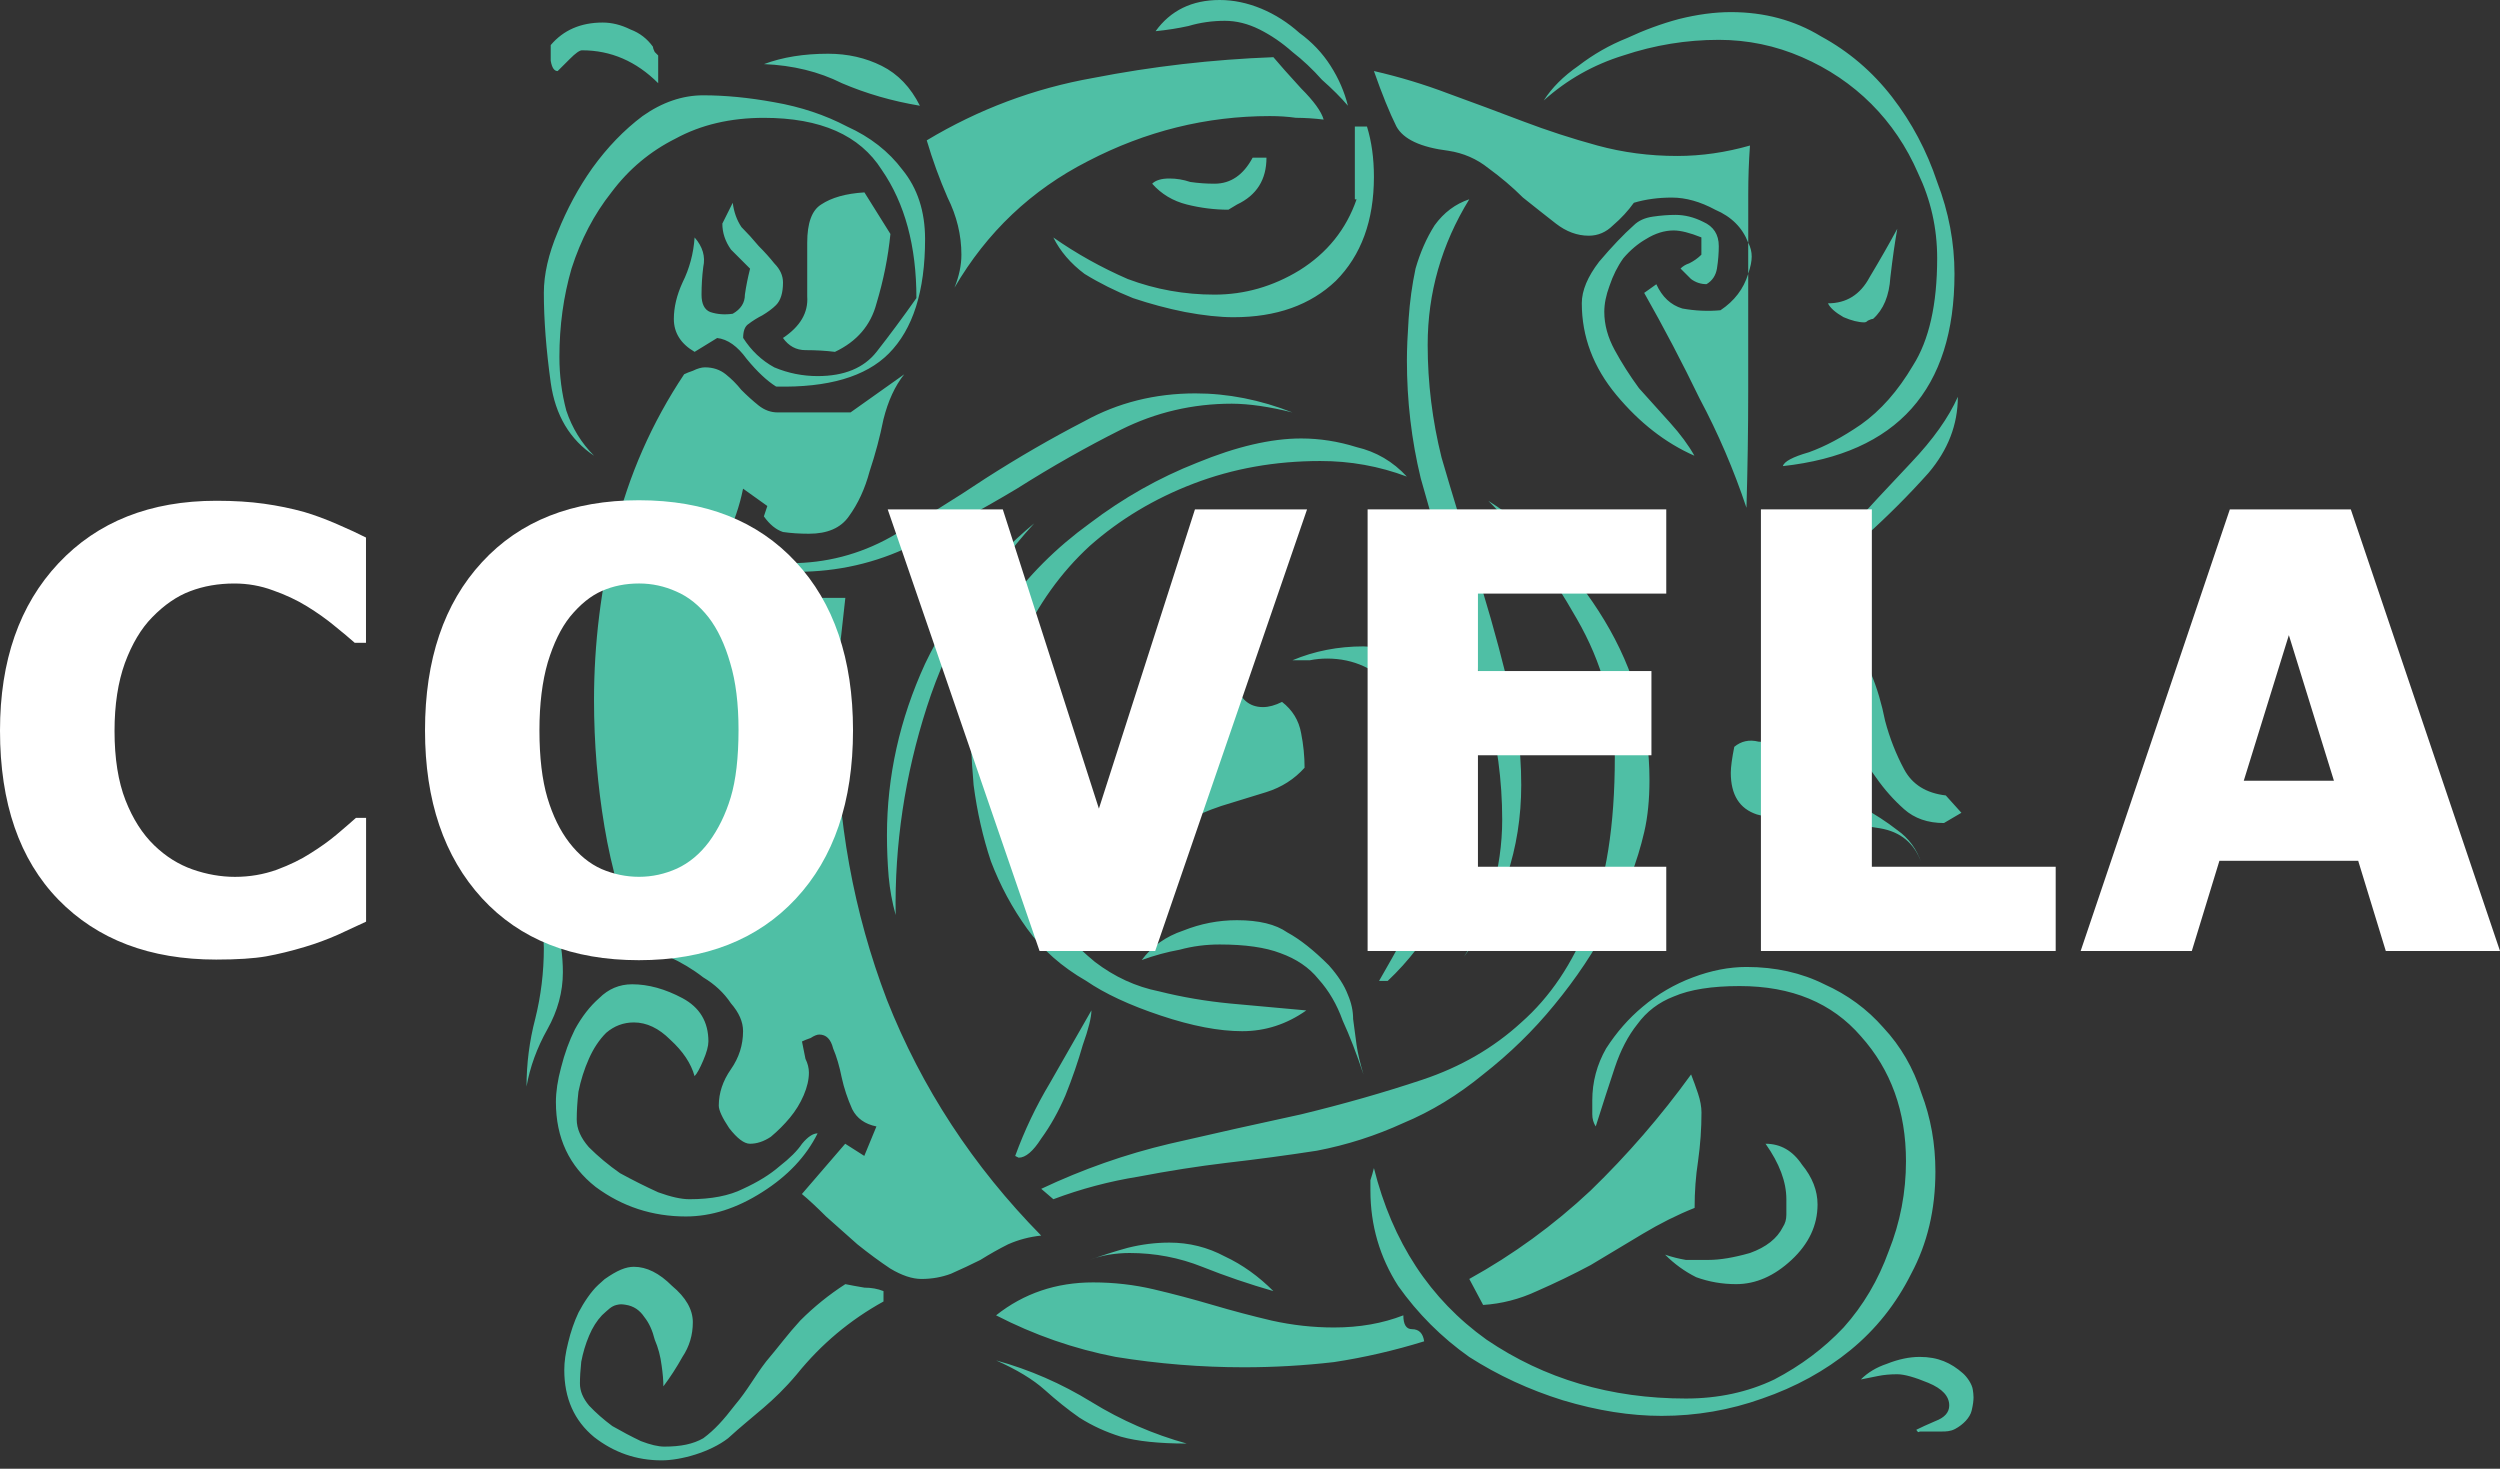 <svg width="160" height="94" viewBox="0 0 160 94" fill="none" xmlns="http://www.w3.org/2000/svg">
<rect x="0" y="0" width="160" height="94" fill="#333333" stroke="none"/>
<g clip-path="url(#clip0)">
<path d="M46.595 92.05C48.295 90.496 49.447 89.799 50.998 87.952C52.551 86.028 54.401 84.478 56.544 83.295V82.631C56.173 82.481 55.766 82.409 55.323 82.409C54.88 82.335 54.473 82.26 54.102 82.185C53.066 82.852 52.105 83.627 51.219 84.513C50.405 85.399 49.84 86.183 49.026 87.144C48.286 88.105 47.855 88.958 47.041 89.919C46.302 90.88 45.745 91.502 45.012 92.047C44.359 92.421 43.569 92.583 42.516 92.583C42.127 92.583 41.63 92.466 41.019 92.232C40.412 91.942 39.801 91.619 39.191 91.269C38.637 90.859 38.137 90.422 37.697 89.955C37.308 89.488 37.116 89.021 37.116 88.554C37.116 88.147 37.143 87.677 37.2 87.153C37.311 86.57 37.478 86.013 37.7 85.489C37.921 84.962 38.197 84.525 38.529 84.175C38.918 83.825 39.113 83.601 39.454 83.517C39.726 83.451 39.828 83.475 40.038 83.505C40.555 83.583 40.941 83.849 41.238 84.292C41.534 84.66 41.755 85.142 41.902 85.735C42.124 86.252 42.273 86.806 42.345 87.399C42.42 87.916 42.456 88.359 42.456 88.728C42.899 88.138 43.306 87.509 43.677 86.842C44.12 86.178 44.341 85.438 44.341 84.624C44.341 83.813 43.898 83.035 43.01 82.296C42.198 81.481 41.384 81.075 40.57 81.075C40.053 81.075 39.502 81.299 38.694 81.868L38.278 82.242C37.835 82.652 37.362 83.355 37.026 83.999C36.751 84.582 36.527 85.226 36.362 85.923C36.197 86.567 36.114 87.15 36.114 87.677C36.114 89.491 36.751 90.921 38.023 91.972C39.298 92.966 40.738 93.463 42.345 93.463C43.569 93.463 45.431 92.948 46.595 92.05ZM36.024 62.222C36.024 61.186 35.874 60.114 35.581 59.004C35.356 57.897 34.842 56.972 34.028 56.233L33.695 56.897C34.435 58.154 34.806 59.411 34.806 60.668C34.806 62.222 34.62 63.739 34.252 65.215C33.884 66.621 33.698 68.064 33.698 69.539C33.92 68.282 34.366 67.064 35.03 65.879C35.692 64.7 36.024 63.479 36.024 62.222ZM52.327 72.535C52.033 72.535 51.698 72.757 51.33 73.2C51.034 73.643 50.552 74.125 49.888 74.642C49.295 75.16 48.52 75.642 47.556 76.085C46.67 76.528 45.524 76.75 44.12 76.75C43.602 76.75 42.938 76.603 42.124 76.307C41.312 75.939 40.498 75.528 39.684 75.085C38.945 74.568 38.281 74.014 37.688 73.421C37.17 72.832 36.91 72.239 36.91 71.647C36.91 71.129 36.946 70.536 37.02 69.872C37.17 69.132 37.392 68.429 37.688 67.765C37.981 67.1 38.352 66.543 38.795 66.1C39.313 65.657 39.903 65.436 40.57 65.436C41.381 65.436 42.16 65.804 42.899 66.543C43.71 67.283 44.228 68.061 44.452 68.872C44.602 68.725 44.784 68.39 45.006 67.872C45.227 67.358 45.338 66.948 45.338 66.651C45.338 65.394 44.781 64.472 43.674 63.88C42.564 63.29 41.492 62.994 40.456 62.994C39.645 62.994 38.939 63.29 38.349 63.88C37.757 64.397 37.242 65.062 36.796 65.876C36.428 66.615 36.132 67.429 35.91 68.315C35.689 69.129 35.578 69.869 35.578 70.533C35.578 72.826 36.428 74.636 38.128 75.968C39.828 77.225 41.752 77.854 43.895 77.854C45.521 77.854 47.149 77.336 48.774 76.301C50.405 75.271 51.59 74.017 52.327 72.535ZM75.954 92.388C73.811 91.795 71.775 90.909 69.854 89.727C67.932 88.545 65.9 87.659 63.754 87.067C65.083 87.659 66.121 88.288 66.861 88.952C67.6 89.617 68.339 90.209 69.079 90.727C69.893 91.245 70.779 91.652 71.739 91.948C72.772 92.238 74.179 92.388 75.954 92.388ZM91.146 85.845C91.071 85.328 90.814 85.067 90.368 85.067C90 85.067 89.814 84.774 89.814 84.181C88.482 84.699 87.004 84.959 85.376 84.959C84.044 84.959 82.715 84.813 81.383 84.516C80.126 84.22 78.869 83.888 77.612 83.517C76.355 83.146 75.097 82.813 73.841 82.517C72.583 82.221 71.29 82.074 69.959 82.074C67.594 82.074 65.52 82.775 63.748 84.181C66.187 85.438 68.737 86.327 71.401 86.842C74.137 87.285 76.872 87.506 79.608 87.506C81.529 87.506 83.454 87.396 85.376 87.174C87.303 86.881 89.225 86.438 91.146 85.845ZM81.497 82.631C80.536 81.67 79.5 80.931 78.39 80.413C77.282 79.82 76.097 79.527 74.84 79.527C73.954 79.527 73.065 79.638 72.179 79.859C71.368 80.081 70.554 80.338 69.74 80.638C70.108 80.491 70.515 80.38 70.961 80.302C71.404 80.231 71.847 80.192 72.29 80.192C73.915 80.192 75.469 80.488 76.947 81.078C78.429 81.67 79.946 82.185 81.497 82.631ZM69.851 64.664L67.19 69.321C66.304 70.799 65.565 72.353 64.972 73.981L65.194 74.092C65.637 74.092 66.118 73.685 66.636 72.871C67.226 72.06 67.744 71.135 68.19 70.099C68.633 68.992 69.004 67.917 69.297 66.885C69.668 65.846 69.851 65.107 69.851 64.664ZM66.636 79.078C62.273 74.642 58.983 69.614 56.765 63.996C54.622 58.376 53.548 52.461 53.548 46.251C53.548 44.919 53.584 43.59 53.659 42.258L54.102 38.263H48.223C47.556 39.151 46.856 39.594 46.113 39.594C45.82 38.855 45.67 38.227 45.67 37.709C45.67 36.598 45.931 35.527 46.449 34.491C46.966 33.456 47.334 32.384 47.556 31.274L49.109 32.384L48.888 33.049C49.256 33.566 49.663 33.899 50.109 34.048C50.627 34.123 51.18 34.159 51.773 34.159C52.955 34.159 53.805 33.791 54.323 33.052C54.916 32.238 55.359 31.277 55.655 30.166C56.023 29.059 56.319 27.949 56.541 26.838C56.837 25.656 57.28 24.695 57.87 23.956L54.434 26.395H49.774C49.331 26.395 48.924 26.246 48.553 25.952C48.184 25.656 47.813 25.324 47.445 24.953C47.149 24.581 46.817 24.249 46.446 23.953C46.077 23.657 45.631 23.51 45.117 23.51C44.895 23.51 44.635 23.585 44.338 23.732C44.117 23.806 43.931 23.878 43.785 23.953C41.714 27.06 40.235 30.424 39.349 34.045C38.46 37.595 38.017 41.181 38.017 44.805C38.017 47.541 38.239 50.241 38.685 52.901C39.128 55.562 39.867 58.151 40.903 60.665C41.42 60.665 42.049 60.851 42.788 61.219C43.602 61.59 44.341 62.033 45.006 62.551C45.745 62.994 46.338 63.547 46.781 64.215C47.295 64.805 47.556 65.397 47.556 65.99C47.556 66.879 47.295 67.69 46.781 68.429C46.263 69.168 46.002 69.947 46.002 70.758C46.002 71.054 46.224 71.536 46.667 72.2C47.185 72.865 47.628 73.2 47.999 73.2C48.442 73.2 48.885 73.053 49.331 72.757C49.774 72.386 50.181 71.982 50.552 71.536C50.92 71.093 51.216 70.611 51.438 70.093C51.659 69.575 51.77 69.094 51.77 68.65C51.77 68.354 51.695 68.061 51.549 67.765L51.327 66.654C51.474 66.582 51.659 66.507 51.881 66.433C52.102 66.286 52.288 66.211 52.434 66.211C52.877 66.211 53.174 66.507 53.32 67.1C53.542 67.615 53.727 68.246 53.874 68.986C54.021 69.65 54.242 70.315 54.539 70.982C54.835 71.575 55.353 71.943 56.092 72.093L55.314 73.978L54.093 73.2L51.321 76.417C51.764 76.785 52.282 77.267 52.874 77.86L54.871 79.635C55.61 80.228 56.313 80.745 56.978 81.188C57.717 81.631 58.382 81.853 58.974 81.853C59.639 81.853 60.267 81.742 60.86 81.52C61.524 81.227 62.153 80.931 62.745 80.635C63.335 80.266 63.928 79.931 64.52 79.635C65.194 79.338 65.897 79.153 66.636 79.078ZM66.19 33.495C63.233 35.934 60.905 38.93 59.205 42.48C57.577 46.029 56.765 49.687 56.765 53.461C56.765 54.347 56.801 55.236 56.876 56.122C56.951 56.933 57.098 57.747 57.322 58.561C57.247 54.051 57.912 49.615 59.318 45.251C60.719 40.89 63.012 36.973 66.19 33.495ZM87.264 68.767C87.043 68.028 86.896 67.4 86.821 66.882C86.746 66.289 86.674 65.735 86.6 65.218C86.6 64.703 86.489 64.185 86.264 63.664C86.043 63.072 85.636 62.443 85.046 61.779C84.085 60.818 83.197 60.114 82.382 59.672C81.643 59.154 80.572 58.893 79.165 58.893C77.983 58.893 76.837 59.115 75.729 59.558C74.619 59.929 73.733 60.557 73.068 61.443C73.879 61.147 74.694 60.926 75.508 60.779C76.322 60.557 77.172 60.447 78.061 60.447C79.686 60.447 80.982 60.632 81.942 61C82.975 61.371 83.789 61.925 84.382 62.664C85.049 63.404 85.564 64.29 85.935 65.325C86.378 66.289 86.821 67.435 87.264 68.767ZM108.895 71.204C108.895 70.835 108.82 70.428 108.673 69.985C108.523 69.54 108.377 69.135 108.23 68.764C106.306 71.425 104.163 73.903 101.798 76.196C99.431 78.414 96.842 80.299 94.034 81.853L94.92 83.517C96.102 83.442 97.252 83.146 98.359 82.631C99.541 82.113 100.688 81.559 101.798 80.967L105.126 78.97C106.234 78.306 107.344 77.749 108.455 77.306C108.455 76.271 108.526 75.271 108.676 74.31C108.82 73.278 108.895 72.242 108.895 71.204ZM90.039 30.502C89.15 29.541 88.078 28.909 86.821 28.616C85.639 28.245 84.454 28.062 83.271 28.062C81.35 28.062 79.132 28.58 76.618 29.613C74.179 30.573 71.886 31.869 69.743 33.495C67.6 35.048 65.786 36.859 64.308 38.93C62.829 41.001 62.09 43.072 62.09 45.141C62.09 46.84 62.162 48.544 62.311 50.244C62.533 51.944 62.901 53.572 63.419 55.125C64.011 56.678 64.787 58.118 65.747 59.45C66.708 60.779 67.965 61.889 69.519 62.778C70.701 63.589 72.29 64.332 74.286 64.996C76.283 65.663 78.019 65.996 79.5 65.996C80.979 65.996 82.347 65.553 83.604 64.667L78.722 64.224C77.172 64.074 75.654 63.817 74.176 63.446C72.697 63.149 71.329 62.521 70.072 61.56C68.815 60.525 67.708 59.342 66.744 58.01C65.783 56.607 65.044 55.125 64.526 53.572C64.011 52.021 63.751 50.54 63.751 49.136C63.751 46.251 64.266 43.59 65.304 41.151C66.415 38.712 67.893 36.64 69.743 34.94C71.665 33.24 73.882 31.908 76.397 30.948C78.911 29.987 81.61 29.505 84.493 29.505C86.414 29.502 88.264 29.834 90.039 30.502ZM59.205 15.306C59.205 13.531 58.723 12.053 57.762 10.871C56.873 9.688 55.691 8.764 54.212 8.096C52.806 7.357 51.255 6.839 49.552 6.543C47.927 6.246 46.41 6.1 45.006 6.1C43.677 6.1 42.381 6.543 41.124 7.429C39.942 8.318 38.87 9.425 37.91 10.757C37.02 12.014 36.284 13.382 35.692 14.86C35.102 16.264 34.806 17.56 34.806 18.742C34.806 20.442 34.952 22.367 35.249 24.51C35.545 26.581 36.47 28.134 38.02 29.167C37.209 28.356 36.617 27.392 36.245 26.282C35.949 25.174 35.802 24.028 35.802 22.846C35.802 20.849 36.063 18.964 36.578 17.189C37.17 15.342 38.02 13.714 39.131 12.31C40.238 10.832 41.606 9.685 43.234 8.871C44.859 7.985 46.745 7.542 48.891 7.542C52.515 7.542 55.026 8.65 56.433 10.871C57.912 13.014 58.651 15.749 58.651 19.077C57.765 20.334 56.912 21.481 56.101 22.516C55.287 23.552 54.03 24.07 52.33 24.07C51.369 24.07 50.444 23.884 49.558 23.513C48.744 23.07 48.08 22.439 47.562 21.627C47.562 21.184 47.673 20.888 47.894 20.741C48.19 20.517 48.487 20.334 48.78 20.188C49.151 19.966 49.447 19.745 49.669 19.523C49.962 19.227 50.112 18.745 50.112 18.081C50.112 17.638 49.926 17.231 49.558 16.86C49.262 16.488 48.93 16.12 48.559 15.749C48.19 15.306 47.819 14.899 47.451 14.531C47.155 14.085 46.969 13.57 46.895 12.978L46.23 14.31C46.23 14.902 46.416 15.456 46.784 15.974L48.005 17.195C47.855 17.787 47.745 18.341 47.673 18.859C47.673 19.377 47.415 19.784 46.895 20.08C46.377 20.155 45.895 20.116 45.452 19.969C45.084 19.82 44.898 19.451 44.898 18.859C44.898 18.269 44.934 17.677 45.009 17.084C45.156 16.42 44.973 15.788 44.455 15.198C44.383 16.234 44.123 17.195 43.68 18.084C43.309 18.895 43.126 19.673 43.126 20.412C43.126 21.298 43.569 22.002 44.455 22.519L45.898 21.633C46.565 21.708 47.194 22.151 47.783 22.965C48.451 23.779 49.079 24.369 49.669 24.74C52.997 24.815 55.401 24.112 56.876 22.633C58.429 21.074 59.205 18.634 59.205 15.306ZM83.493 49.136C83.493 48.397 83.418 47.658 83.271 46.918C83.125 46.104 82.718 45.44 82.05 44.922C81.607 45.144 81.2 45.254 80.829 45.254C79.943 45.254 79.351 44.736 79.054 43.701C78.758 42.593 78.501 41.705 78.276 41.04C76.576 41.04 75.43 41.522 74.837 42.483C74.319 43.444 73.951 44.59 73.73 45.919L73.065 49.69C72.844 50.947 72.215 51.908 71.18 52.575C72.287 52.428 73.029 52.021 73.397 51.354C73.841 50.618 74.212 49.84 74.508 49.025C74.801 48.139 75.097 47.286 75.394 46.475C75.69 45.589 76.28 44.922 77.169 44.479C77.537 44.85 77.833 45.218 78.055 45.589C78.351 45.958 78.498 46.365 78.498 46.808C78.498 47.475 78.24 48.104 77.719 48.693C77.276 49.283 76.759 49.914 76.169 50.579C75.651 51.168 75.133 51.836 74.616 52.575C74.173 53.242 73.951 54.018 73.951 54.907C74.248 53.871 74.801 53.132 75.615 52.689C76.429 52.246 77.279 51.875 78.165 51.581L81.051 50.693C82.014 50.39 82.829 49.875 83.493 49.136ZM123.866 74.978C123.866 73.203 123.569 71.539 122.977 69.985C122.459 68.357 121.645 66.954 120.537 65.768C119.502 64.586 118.245 63.661 116.766 62.997C115.288 62.258 113.623 61.886 111.777 61.886C110.666 61.886 109.52 62.108 108.338 62.554C107.156 62.997 106.084 63.625 105.123 64.439C104.234 65.179 103.459 66.065 102.792 67.1C102.202 68.133 101.906 69.243 101.906 70.428V71.314C101.906 71.611 101.981 71.868 102.127 72.093C102.57 70.689 102.977 69.432 103.348 68.321C103.717 67.214 104.199 66.289 104.791 65.55C105.384 64.736 106.159 64.146 107.12 63.775C108.155 63.329 109.559 63.108 111.337 63.108C114.665 63.108 117.251 64.182 119.101 66.325C121.022 68.468 121.983 71.132 121.983 74.31C121.983 76.307 121.615 78.231 120.876 80.078C120.208 81.927 119.25 83.553 117.99 84.959C116.733 86.291 115.255 87.399 113.552 88.288C111.852 89.099 109.966 89.506 107.895 89.506C103.088 89.506 98.838 88.249 95.139 85.738C91.517 83.149 89.114 79.488 87.931 74.756C87.857 75.05 87.782 75.31 87.707 75.531V76.199C87.707 78.417 88.3 80.452 89.482 82.299C90.739 84.073 92.253 85.588 94.031 86.845C95.878 88.027 97.877 88.949 100.02 89.617C102.238 90.284 104.345 90.616 106.341 90.616C108.559 90.616 110.705 90.248 112.776 89.509C114.922 88.769 116.805 87.734 118.433 86.405C120.058 85.073 121.354 83.445 122.315 81.523C123.348 79.599 123.866 77.417 123.866 74.978ZM105.566 49.911C105.566 46.287 104.606 42.887 102.684 39.705C100.763 36.524 98.284 33.974 95.252 32.052C97.398 34.195 99.281 36.712 100.909 39.594C102.534 42.405 103.348 45.362 103.348 48.469C103.348 52.83 102.792 56.343 101.684 59.004C100.649 61.665 99.206 63.811 97.359 65.439C95.585 67.064 93.478 68.285 91.038 69.1C88.599 69.914 86.01 70.653 83.274 71.317C80.539 71.907 77.728 72.538 74.846 73.203C72.036 73.867 69.3 74.828 66.639 76.085L67.415 76.75C69.189 76.085 71 75.603 72.85 75.307C74.771 74.939 76.657 74.642 78.507 74.421C80.428 74.2 82.353 73.942 84.274 73.646C86.196 73.278 88.045 72.685 89.82 71.871C91.595 71.132 93.295 70.096 94.92 68.764C96.62 67.432 98.138 65.954 99.467 64.326C100.87 62.626 102.056 60.851 103.016 59.001C104.052 57.08 104.791 55.158 105.234 53.237C105.456 52.279 105.566 51.168 105.566 49.911ZM125.622 87.887C124.874 87.231 124.051 86.842 122.866 86.842C122.201 86.842 121.498 86.989 120.759 87.285C120.094 87.507 119.538 87.839 119.095 88.285L120.202 88.063C120.573 87.988 120.98 87.952 121.423 87.952C121.869 87.952 122.534 88.138 123.42 88.506C124.305 88.874 124.751 89.356 124.751 89.949C124.751 90.392 124.455 90.727 123.866 90.948C123.348 91.17 122.941 91.356 122.644 91.505C122.719 91.652 122.794 91.691 122.866 91.616H123.201H124.309C124.53 91.616 124.832 91.61 125.126 91.454C125.652 91.173 126.083 90.718 126.185 90.281C126.368 89.509 126.299 89.242 126.263 88.961C126.218 88.581 125.886 88.117 125.622 87.887ZM116.323 77.085C116.323 76.196 115.991 75.346 115.323 74.532C114.731 73.646 113.956 73.2 112.995 73.2C113.884 74.457 114.327 75.639 114.327 76.75V77.749C114.327 78.046 114.252 78.306 114.105 78.527C113.737 79.267 113.034 79.82 111.998 80.192C110.963 80.488 110.077 80.635 109.337 80.635H107.895C107.452 80.56 107.009 80.449 106.566 80.299C107.156 80.892 107.82 81.374 108.559 81.742C109.373 82.038 110.223 82.185 111.112 82.185C112.369 82.185 113.552 81.667 114.662 80.632C115.769 79.599 116.323 78.414 116.323 77.085ZM93.475 53.018C93.475 52.572 93.439 52.129 93.364 51.686L93.142 50.357C93.067 52.725 92.514 54.904 91.478 56.9C90.443 58.896 89.371 60.857 88.261 62.778H88.814C90.146 61.521 91.254 60.079 92.143 58.453C93.032 56.75 93.475 54.937 93.475 53.018ZM82.718 26.398C80.647 25.584 78.578 25.177 76.507 25.177C73.918 25.177 71.554 25.77 69.411 26.952C67.268 28.059 65.161 29.281 63.087 30.609C61.09 31.941 59.058 33.198 56.987 34.381C54.99 35.491 52.845 36.045 50.555 36.045C49.594 36.045 48.93 35.97 48.559 35.82V36.374C48.93 36.521 49.298 36.596 49.669 36.596H50.998C53.587 36.596 56.026 36.042 58.319 34.931C60.611 33.824 62.865 32.603 65.086 31.271C67.304 29.867 69.525 28.61 71.739 27.5C73.957 26.392 76.325 25.836 78.839 25.836C79.946 25.842 81.239 26.027 82.718 26.398ZM42.124 5.325V3.55L41.902 3.328C41.827 3.182 41.791 3.068 41.791 2.996C41.42 2.478 40.941 2.107 40.349 1.886C39.756 1.592 39.166 1.443 38.574 1.443C37.17 1.443 36.06 1.925 35.246 2.885V3.885C35.321 4.328 35.467 4.549 35.689 4.549L36.467 3.774C36.835 3.403 37.095 3.22 37.245 3.22C39.092 3.217 40.72 3.921 42.124 5.325ZM56.987 14.974L55.323 12.313C54.141 12.385 53.216 12.645 52.551 13.091C51.959 13.46 51.662 14.274 51.662 15.531V18.97C51.737 20.005 51.219 20.891 50.109 21.63C50.477 22.148 50.959 22.409 51.552 22.409C52.216 22.409 52.844 22.445 53.437 22.519C54.841 21.855 55.73 20.819 56.098 19.413C56.544 17.931 56.84 16.453 56.987 14.974ZM92.367 48.026C92.292 47.436 92.146 46.697 91.924 45.808C91.775 44.919 91.517 44.18 91.146 43.59C90.778 43.072 90.185 42.59 89.371 42.148C88.56 41.63 87.857 41.369 87.264 41.369C85.639 41.369 84.121 41.666 82.715 42.258H83.825C84.193 42.183 84.564 42.148 84.936 42.148C86.636 42.148 88.078 42.812 89.26 44.144C90.517 45.473 91.553 46.769 92.367 48.026ZM58.873 6.767C58.283 5.585 57.469 4.735 56.433 4.217C55.398 3.699 54.251 3.439 52.997 3.439C51.444 3.439 50.076 3.66 48.894 4.103C50.74 4.178 52.405 4.585 53.883 5.325C55.434 5.989 57.098 6.471 58.873 6.767ZM97.359 50.244C97.359 47.804 97.024 45.437 96.36 43.144C95.77 40.78 95.106 38.448 94.367 36.156C93.627 33.863 92.924 31.57 92.259 29.281C91.67 26.916 91.371 24.513 91.371 22.07C91.371 18.742 92.259 15.638 94.034 12.753C93.145 13.05 92.406 13.603 91.816 14.417C91.299 15.231 90.892 16.156 90.595 17.189C90.374 18.224 90.227 19.299 90.152 20.406C90.081 21.442 90.042 22.328 90.042 23.067C90.042 25.656 90.335 28.167 90.927 30.609C91.592 32.977 92.295 35.377 93.035 37.82C93.849 40.187 94.549 42.587 95.142 45.03C95.809 47.469 96.141 49.947 96.141 52.461C96.141 54.012 95.92 55.568 95.477 57.118C95.109 58.597 94.516 59.965 93.702 61.222C96.138 57.971 97.359 54.311 97.359 50.244ZM84.714 7.653C84.567 7.135 84.085 6.471 83.271 5.657C82.457 4.768 81.868 4.103 81.497 3.66C77.579 3.807 73.733 4.253 69.962 4.989C66.19 5.657 62.641 6.986 59.312 8.982C59.684 10.239 60.127 11.457 60.644 12.642C61.234 13.825 61.53 15.046 61.53 16.303C61.53 16.967 61.384 17.671 61.087 18.41C63.158 14.86 66.005 12.161 69.626 10.314C73.326 8.392 77.205 7.429 81.272 7.429C81.865 7.429 82.418 7.465 82.936 7.539C83.532 7.542 84.121 7.581 84.714 7.653ZM87.931 11.314C87.931 10.131 87.782 9.057 87.486 8.096H86.71V12.756H86.821C86.157 14.678 84.936 16.195 83.161 17.303C81.461 18.338 79.65 18.856 77.725 18.856C75.804 18.856 73.954 18.524 72.179 17.859C70.479 17.12 68.89 16.231 67.412 15.198C67.855 16.084 68.522 16.863 69.408 17.527C70.369 18.12 71.404 18.634 72.515 19.08C73.622 19.451 74.732 19.748 75.843 19.969C77.025 20.191 78.061 20.302 78.95 20.302C81.685 20.302 83.867 19.526 85.495 17.973C87.117 16.342 87.931 14.124 87.931 11.314ZM81.054 10.092H80.168C79.575 11.2 78.764 11.757 77.728 11.757C77.211 11.757 76.696 11.721 76.178 11.646C75.735 11.496 75.289 11.424 74.846 11.424C74.328 11.424 73.96 11.535 73.739 11.757C74.328 12.421 75.068 12.864 75.957 13.088C76.843 13.31 77.731 13.421 78.617 13.421L79.171 13.088C80.425 12.496 81.054 11.499 81.054 10.092ZM86.267 6.767C86.046 5.881 85.678 5.028 85.16 4.217C84.642 3.403 83.978 2.7 83.164 2.107C82.424 1.443 81.61 0.925 80.724 0.554C79.832 0.186 78.947 0 78.061 0C76.286 0 74.918 0.667 73.957 1.996C74.697 1.922 75.4 1.811 76.064 1.664C76.803 1.443 77.582 1.332 78.393 1.332C79.132 1.332 79.871 1.517 80.611 1.886C81.35 2.257 82.053 2.736 82.718 3.328C83.385 3.846 84.014 4.439 84.603 5.103C85.271 5.693 85.825 6.249 86.267 6.767ZM125.53 52.018L124.53 50.908C123.273 50.761 122.384 50.205 121.869 49.244C121.351 48.283 120.944 47.248 120.648 46.137C120.427 45.03 120.13 44.03 119.759 43.144C119.463 42.258 118.834 41.812 117.874 41.812C117.134 41.812 116.652 42.034 116.431 42.48C116.209 42.848 116.063 43.291 115.988 43.809C115.913 44.252 115.802 44.659 115.656 45.03C115.506 45.398 115.138 45.583 114.545 45.583C113.881 44.694 113.546 43.662 113.546 42.477C113.546 40.998 114.138 39.63 115.321 38.373C116.578 37.041 117.909 35.712 119.313 34.381C120.792 33.052 122.16 31.684 123.417 30.277C124.674 28.799 125.302 27.171 125.302 25.396C124.713 26.724 123.713 28.131 122.309 29.61C120.905 31.088 119.499 32.606 118.092 34.156C116.688 35.709 115.431 37.227 114.321 38.703C113.285 40.181 112.767 41.513 112.767 42.695C112.767 43.506 112.878 44.249 113.1 44.913C113.396 45.581 113.728 46.209 114.099 46.799C113.656 47.316 113.139 47.538 112.546 47.466C111.953 47.316 111.436 47.43 110.993 47.798C110.846 48.538 110.771 49.094 110.771 49.462C110.771 50.866 111.325 51.755 112.435 52.123C113.543 52.419 114.803 52.605 116.206 52.677C117.61 52.677 118.981 52.788 120.31 53.009C121.642 53.231 122.528 53.97 122.971 55.227C122.674 54.341 122.157 53.638 121.417 53.12C120.753 52.602 120.014 52.12 119.199 51.677C118.385 51.234 117.646 50.752 116.982 50.235C116.317 49.645 115.874 48.831 115.653 47.795C115.799 47.649 116.021 47.463 116.317 47.242C116.685 47.02 117.021 46.909 117.317 46.909C117.835 46.909 118.278 47.206 118.646 47.795C119.089 48.388 119.571 49.052 120.088 49.792C120.606 50.531 121.196 51.195 121.863 51.788C122.528 52.378 123.378 52.674 124.413 52.674L125.53 52.018ZM112.109 16.417C112.109 16.12 112.037 15.824 111.888 15.528V12.421C111.888 11.388 111.923 10.35 111.998 9.314C110.445 9.757 108.895 9.982 107.338 9.982C105.563 9.982 103.863 9.757 102.238 9.314C100.61 8.871 99.021 8.353 97.47 7.764C95.917 7.171 94.328 6.582 92.699 5.989C91.146 5.399 89.557 4.918 87.931 4.546C88.449 6.025 88.928 7.207 89.371 8.096C89.817 8.91 90.924 9.428 92.699 9.649C93.66 9.796 94.51 10.167 95.249 10.757C96.061 11.35 96.803 11.978 97.467 12.642C98.207 13.235 98.91 13.789 99.574 14.307C100.239 14.824 100.942 15.085 101.681 15.085C102.271 15.085 102.789 14.863 103.235 14.42C103.753 13.977 104.196 13.495 104.567 12.978C105.306 12.756 106.12 12.645 107.006 12.645C107.892 12.645 108.817 12.906 109.777 13.424C110.813 13.867 111.516 14.57 111.885 15.531V17.527C111.591 18.488 110.999 19.266 110.11 19.856C109.296 19.93 108.484 19.892 107.67 19.745C106.931 19.523 106.377 19.006 106.006 18.192L105.228 18.745C106.485 20.963 107.667 23.217 108.778 25.512C109.96 27.73 110.96 30.059 111.774 32.498C111.846 29.984 111.885 27.509 111.885 25.066V17.524C112.037 17.081 112.109 16.71 112.109 16.417ZM110.002 15.749C110.002 15.01 109.67 14.492 109.002 14.196C108.413 13.899 107.82 13.753 107.227 13.753C106.784 13.753 106.303 13.789 105.785 13.864C105.267 13.938 104.86 14.124 104.564 14.417C103.899 15.01 103.16 15.785 102.346 16.746C101.607 17.707 101.235 18.596 101.235 19.407C101.235 21.55 101.975 23.51 103.453 25.285C104.932 27.06 106.593 28.353 108.443 29.167C108.071 28.502 107.554 27.799 106.889 27.06L104.893 24.842C104.3 24.031 103.782 23.217 103.34 22.403C102.897 21.588 102.675 20.774 102.675 19.963C102.675 19.445 102.786 18.889 103.007 18.299C103.229 17.635 103.525 17.042 103.896 16.524C104.339 16.007 104.821 15.6 105.339 15.303C105.928 14.935 106.521 14.749 107.114 14.749C107.557 14.749 108.149 14.896 108.889 15.193V16.3C108.667 16.521 108.407 16.707 108.11 16.854C107.889 16.925 107.703 17.039 107.554 17.186L108.221 17.853C108.514 18.075 108.85 18.186 109.218 18.186C109.589 17.964 109.81 17.632 109.885 17.186C109.966 16.674 110.002 16.195 110.002 15.749ZM125.087 17.524C125.087 15.528 124.719 13.57 123.979 11.646C123.312 9.649 122.354 7.839 121.094 6.21C119.837 4.585 118.32 3.292 116.548 2.329C114.848 1.293 112.923 0.775 110.78 0.775C109.745 0.775 108.634 0.922 107.452 1.218C106.341 1.514 105.234 1.922 104.124 2.439C103.013 2.882 101.978 3.475 101.017 4.214C100.056 4.879 99.317 5.618 98.799 6.432C100.278 5.103 101.981 4.139 103.902 3.547C105.899 2.882 107.931 2.55 110.002 2.55C111.849 2.55 113.626 2.918 115.326 3.657C117.027 4.397 118.508 5.396 119.762 6.65C121.019 7.908 122.019 9.386 122.758 11.089C123.569 12.789 123.979 14.6 123.979 16.524C123.979 19.482 123.461 21.774 122.426 23.399C121.465 25.027 120.355 26.282 119.098 27.171C117.915 27.982 116.805 28.574 115.769 28.945C114.734 29.242 114.18 29.538 114.105 29.831C121.426 29.023 125.087 24.92 125.087 17.524ZM121.426 14.642C120.908 15.602 120.316 16.638 119.651 17.748C119.059 18.856 118.173 19.413 116.988 19.413C117.134 19.709 117.469 20.005 117.987 20.299C118.505 20.52 118.948 20.631 119.319 20.631C119.394 20.631 119.469 20.595 119.541 20.52C119.69 20.448 119.801 20.409 119.876 20.409C120.54 19.817 120.911 18.931 120.983 17.748C121.13 16.488 121.28 15.456 121.426 14.642Z" fill="#4FBFA5"/>
<path d="M13.837 61.413C9.599 61.413 6.232 60.135 3.738 57.579C1.245 55.011 0 51.405 0 46.76C0 42.279 1.245 38.712 3.738 36.054C6.244 33.384 9.617 32.049 13.855 32.049C14.98 32.049 15.992 32.112 16.893 32.238C17.791 32.363 18.652 32.54 19.476 32.77C20.122 32.959 20.822 33.219 21.583 33.549C22.343 33.878 22.956 34.162 23.423 34.402V41.139H22.702C22.361 40.837 21.93 40.474 21.412 40.058C20.894 39.627 20.305 39.211 19.646 38.804C18.988 38.4 18.26 38.059 17.464 37.781C16.68 37.49 15.857 37.344 14.998 37.344C13.975 37.344 13.029 37.508 12.17 37.837C11.323 38.155 10.512 38.712 9.739 39.508C9.03 40.229 8.449 41.205 7.994 42.432C7.551 43.659 7.33 45.108 7.33 46.778C7.33 48.538 7.563 50.016 8.033 51.219C8.5 52.41 9.114 53.371 9.874 54.105C10.607 54.814 11.424 55.326 12.322 55.643C13.232 55.96 14.139 56.119 15.037 56.119C15.974 56.119 16.866 55.966 17.713 55.664C18.56 55.347 19.275 54.999 19.859 54.619C20.49 54.227 21.047 53.829 21.529 53.425C22.008 53.021 22.427 52.659 22.783 52.342H23.429V58.986C22.912 59.226 22.31 59.504 21.628 59.821C20.945 60.123 20.242 60.384 19.52 60.599C18.635 60.866 17.805 61.066 17.033 61.207C16.252 61.342 15.19 61.413 13.837 61.413Z" fill="white"/>
<path d="M54.593 46.742C54.593 51.309 53.371 54.904 50.929 57.522C48.487 60.141 45.141 61.452 40.888 61.452C36.623 61.452 33.276 60.129 30.846 57.486C28.416 54.829 27.201 51.249 27.201 46.745C27.201 42.201 28.416 38.616 30.846 35.982C33.276 33.339 36.623 32.016 40.888 32.016C45.141 32.016 48.487 33.333 50.929 35.964C53.368 38.58 54.59 42.174 54.593 46.742ZM47.266 46.721C47.266 45.039 47.089 43.608 46.733 42.432C46.392 41.243 45.931 40.268 45.347 39.508C44.739 38.735 44.051 38.185 43.279 37.855C42.519 37.514 41.728 37.343 40.906 37.343C40.032 37.343 39.241 37.502 38.532 37.816C37.823 38.122 37.14 38.669 36.482 39.469C35.898 40.202 35.425 41.178 35.057 42.393C34.704 43.608 34.524 45.056 34.524 46.739C34.524 48.471 34.695 49.914 35.036 51.066C35.377 52.204 35.844 53.162 36.44 53.934C37.047 54.718 37.736 55.281 38.508 55.622C39.28 55.951 40.076 56.116 40.9 56.116C41.734 56.116 42.546 55.939 43.33 55.586C44.114 55.221 44.79 54.655 45.362 53.898C45.97 53.075 46.437 52.12 46.766 51.031C47.098 49.929 47.263 48.492 47.266 46.721Z" fill="white"/>
<path d="M83.652 32.6L73.933 60.863H66.532L56.813 32.6H64.179L70.33 51.752L76.477 32.6H83.652Z" fill="white"/>
<path d="M87.527 60.863V32.6H106.641V37.99H94.588V42.947H105.692V48.337H94.588V55.472H106.641V60.863H87.527Z" fill="white"/>
<path d="M131.564 60.863H112.699V32.6H119.798V55.472H131.564V60.863Z" fill="white"/>
<path d="M133.162 60.863L142.709 32.603H150.452L160 60.863H152.691L150.925 55.092H142.042L140.276 60.863H133.162ZM149.372 49.968L146.487 40.648L143.601 49.968H149.372Z" fill="white"/>
</g>
<defs>
<clipPath id="clip0">
<rect width="160" height="93.463" fill="white"/>
</clipPath>
</defs>
</svg>
